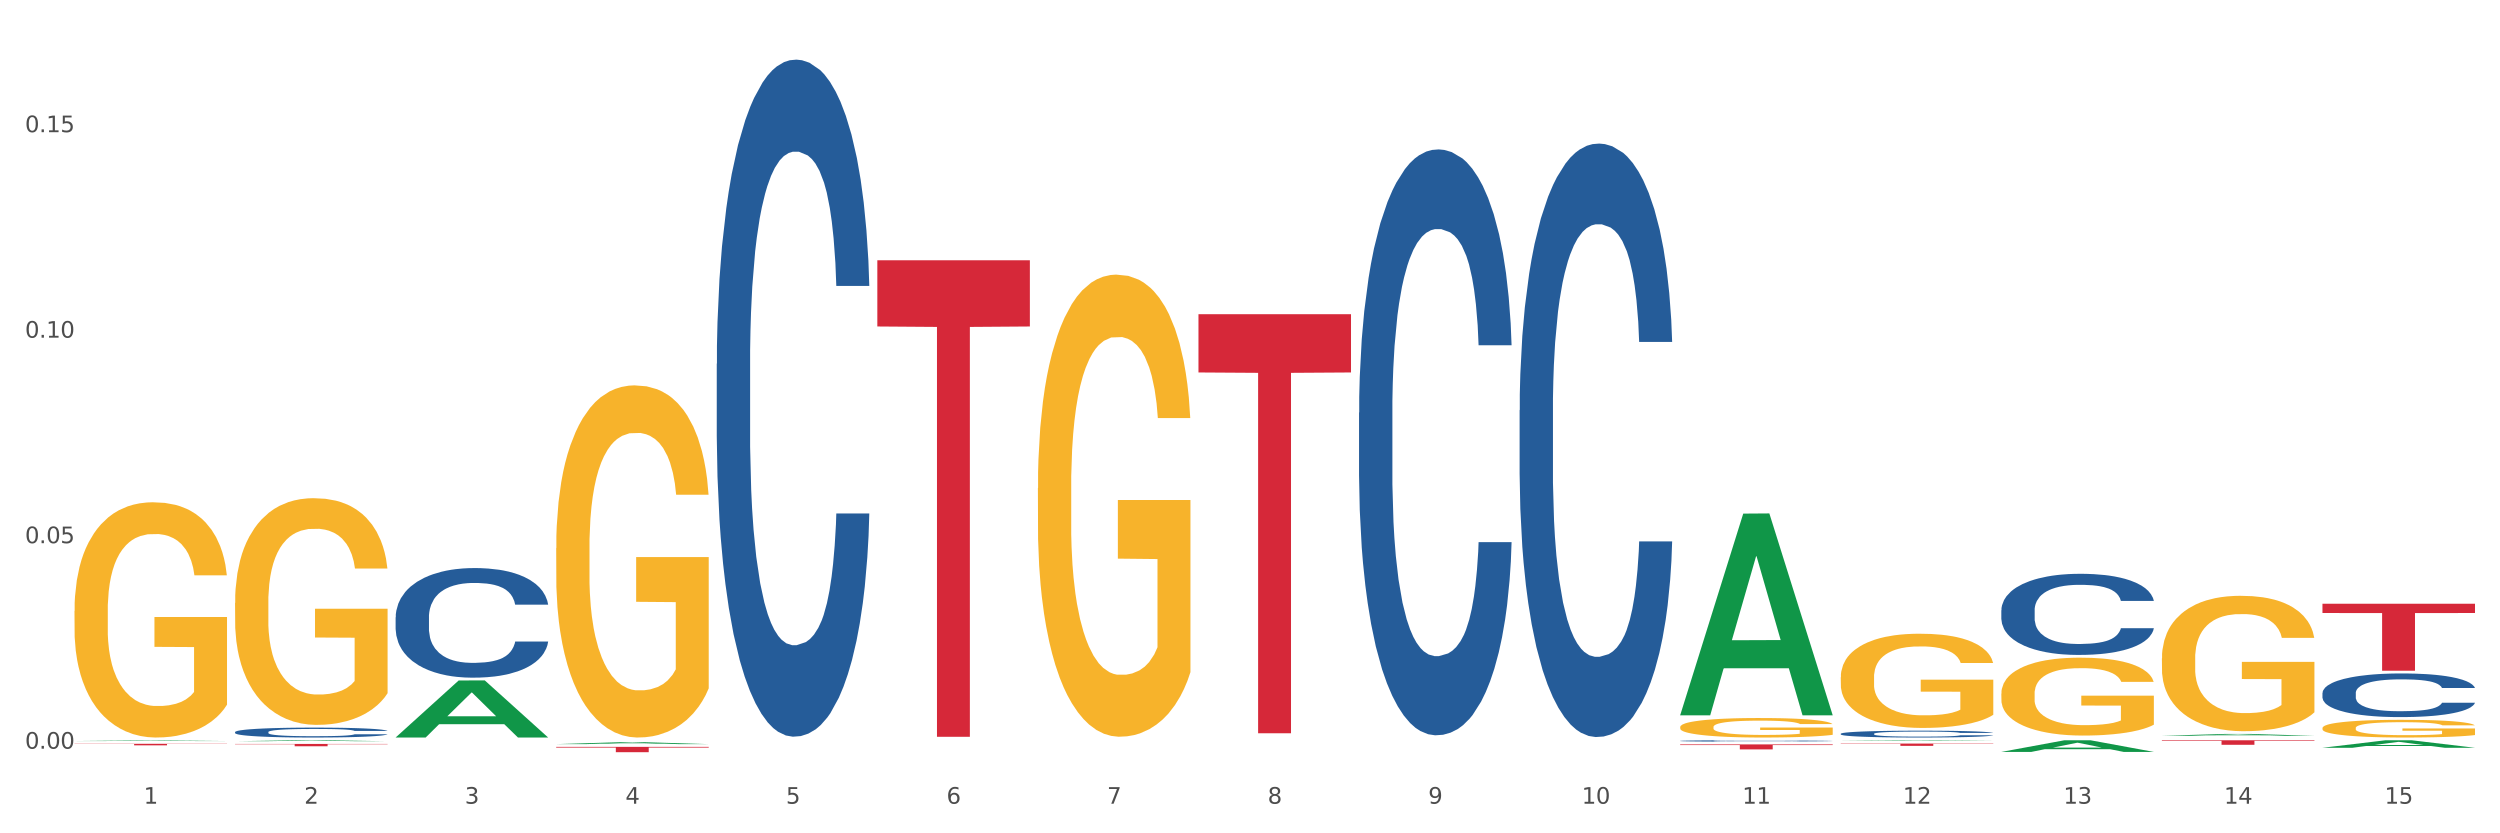 <?xml version="1.0" encoding="utf-8" standalone="no"?>
<!DOCTYPE svg PUBLIC "-//W3C//DTD SVG 1.1//EN"
  "http://www.w3.org/Graphics/SVG/1.1/DTD/svg11.dtd">
<svg xmlns:xlink="http://www.w3.org/1999/xlink" width="1080pt" height="360pt" viewBox="0 0 1080 360" xmlns="http://www.w3.org/2000/svg" version="1.1">
 <rect x="0" y="0" width="1080" height="360" fill="#333333" stroke="none"/>
 <defs>
  <style type="text/css">*{stroke-linejoin: round; stroke-linecap: butt}</style>
 </defs>
 <g id="figure_1">
  <g id="patch_1">
   <path d="M 0 360 
L 1080 360 
L 1080 0 
L 0 0 
z
" style="fill: #ffffff; stroke: #ffffff; stroke-linejoin: miter"/>
  </g>
  <g id="axes_1">
   <g id="matplotlib.axis_1">
    <g id="xtick_1">
     <g id="text_1">
      <!-- 1 -->
      <g style="fill: #4d4d4d" transform="translate(62.07 347.204) scale(0.096 -0.096)">
       <defs>
        <path id="DejaVuSans-31" d="M 794 531 
L 1825 531 
L 1825 4091 
L 703 3866 
L 703 4441 
L 1819 4666 
L 2450 4666 
L 2450 531 
L 3481 531 
L 3481 0 
L 794 0 
L 794 531 
z
" transform="scale(0.016)"/>
       </defs>
       <use xlink:href="#DejaVuSans-31"/>
      </g>
     </g>
    </g>
    <g id="xtick_2">
     <g id="text_2">
      <!-- 2 -->
      <g style="fill: #4d4d4d" transform="translate(131.436 347.204) scale(0.096 -0.096)">
       <defs>
        <path id="DejaVuSans-32" d="M 1228 531 
L 3431 531 
L 3431 0 
L 469 0 
L 469 531 
Q 828 903 1448 1529 
Q 2069 2156 2228 2338 
Q 2531 2678 2651 2914 
Q 2772 3150 2772 3378 
Q 2772 3750 2511 3984 
Q 2250 4219 1831 4219 
Q 1534 4219 1204 4116 
Q 875 4013 500 3803 
L 500 4441 
Q 881 4594 1212 4672 
Q 1544 4750 1819 4750 
Q 2544 4750 2975 4387 
Q 3406 4025 3406 3419 
Q 3406 3131 3298 2873 
Q 3191 2616 2906 2266 
Q 2828 2175 2409 1742 
Q 1991 1309 1228 531 
z
" transform="scale(0.016)"/>
       </defs>
       <use xlink:href="#DejaVuSans-32"/>
      </g>
     </g>
    </g>
    <g id="xtick_3">
     <g id="text_3">
      <!-- 3 -->
      <g style="fill: #4d4d4d" transform="translate(200.802 347.204) scale(0.096 -0.096)">
       <defs>
        <path id="DejaVuSans-33" d="M 2597 2516 
Q 3050 2419 3304 2112 
Q 3559 1806 3559 1356 
Q 3559 666 3084 287 
Q 2609 -91 1734 -91 
Q 1441 -91 1130 -33 
Q 819 25 488 141 
L 488 750 
Q 750 597 1062 519 
Q 1375 441 1716 441 
Q 2309 441 2620 675 
Q 2931 909 2931 1356 
Q 2931 1769 2642 2001 
Q 2353 2234 1838 2234 
L 1294 2234 
L 1294 2753 
L 1863 2753 
Q 2328 2753 2575 2939 
Q 2822 3125 2822 3475 
Q 2822 3834 2567 4026 
Q 2313 4219 1838 4219 
Q 1578 4219 1281 4162 
Q 984 4106 628 3988 
L 628 4550 
Q 988 4650 1302 4700 
Q 1616 4750 1894 4750 
Q 2613 4750 3031 4423 
Q 3450 4097 3450 3541 
Q 3450 3153 3228 2886 
Q 3006 2619 2597 2516 
z
" transform="scale(0.016)"/>
       </defs>
       <use xlink:href="#DejaVuSans-33"/>
      </g>
     </g>
    </g>
    <g id="xtick_4">
     <g id="text_4">
      <!-- 4 -->
      <g style="fill: #4d4d4d" transform="translate(270.169 347.204) scale(0.096 -0.096)">
       <defs>
        <path id="DejaVuSans-34" d="M 2419 4116 
L 825 1625 
L 2419 1625 
L 2419 4116 
z
M 2253 4666 
L 3047 4666 
L 3047 1625 
L 3713 1625 
L 3713 1100 
L 3047 1100 
L 3047 0 
L 2419 0 
L 2419 1100 
L 313 1100 
L 313 1709 
L 2253 4666 
z
" transform="scale(0.016)"/>
       </defs>
       <use xlink:href="#DejaVuSans-34"/>
      </g>
     </g>
    </g>
    <g id="xtick_5">
     <g id="text_5">
      <!-- 5 -->
      <g style="fill: #4d4d4d" transform="translate(339.535 347.204) scale(0.096 -0.096)">
       <defs>
        <path id="DejaVuSans-35" d="M 691 4666 
L 3169 4666 
L 3169 4134 
L 1269 4134 
L 1269 2991 
Q 1406 3038 1543 3061 
Q 1681 3084 1819 3084 
Q 2600 3084 3056 2656 
Q 3513 2228 3513 1497 
Q 3513 744 3044 326 
Q 2575 -91 1722 -91 
Q 1428 -91 1123 -41 
Q 819 9 494 109 
L 494 744 
Q 775 591 1075 516 
Q 1375 441 1709 441 
Q 2250 441 2565 725 
Q 2881 1009 2881 1497 
Q 2881 1984 2565 2268 
Q 2250 2553 1709 2553 
Q 1456 2553 1204 2497 
Q 953 2441 691 2322 
L 691 4666 
z
" transform="scale(0.016)"/>
       </defs>
       <use xlink:href="#DejaVuSans-35"/>
      </g>
     </g>
    </g>
    <g id="xtick_6">
     <g id="text_6">
      <!-- 6 -->
      <g style="fill: #4d4d4d" transform="translate(408.901 347.204) scale(0.096 -0.096)">
       <defs>
        <path id="DejaVuSans-36" d="M 2113 2584 
Q 1688 2584 1439 2293 
Q 1191 2003 1191 1497 
Q 1191 994 1439 701 
Q 1688 409 2113 409 
Q 2538 409 2786 701 
Q 3034 994 3034 1497 
Q 3034 2003 2786 2293 
Q 2538 2584 2113 2584 
z
M 3366 4563 
L 3366 3988 
Q 3128 4100 2886 4159 
Q 2644 4219 2406 4219 
Q 1781 4219 1451 3797 
Q 1122 3375 1075 2522 
Q 1259 2794 1537 2939 
Q 1816 3084 2150 3084 
Q 2853 3084 3261 2657 
Q 3669 2231 3669 1497 
Q 3669 778 3244 343 
Q 2819 -91 2113 -91 
Q 1303 -91 875 529 
Q 447 1150 447 2328 
Q 447 3434 972 4092 
Q 1497 4750 2381 4750 
Q 2619 4750 2861 4703 
Q 3103 4656 3366 4563 
z
" transform="scale(0.016)"/>
       </defs>
       <use xlink:href="#DejaVuSans-36"/>
      </g>
     </g>
    </g>
    <g id="xtick_7">
     <g id="text_7">
      <!-- 7 -->
      <g style="fill: #4d4d4d" transform="translate(478.267 347.204) scale(0.096 -0.096)">
       <defs>
        <path id="DejaVuSans-37" d="M 525 4666 
L 3525 4666 
L 3525 4397 
L 1831 0 
L 1172 0 
L 2766 4134 
L 525 4134 
L 525 4666 
z
" transform="scale(0.016)"/>
       </defs>
       <use xlink:href="#DejaVuSans-37"/>
      </g>
     </g>
    </g>
    <g id="xtick_8">
     <g id="text_8">
      <!-- 8 -->
      <g style="fill: #4d4d4d" transform="translate(547.634 347.204) scale(0.096 -0.096)">
       <defs>
        <path id="DejaVuSans-38" d="M 2034 2216 
Q 1584 2216 1326 1975 
Q 1069 1734 1069 1313 
Q 1069 891 1326 650 
Q 1584 409 2034 409 
Q 2484 409 2743 651 
Q 3003 894 3003 1313 
Q 3003 1734 2745 1975 
Q 2488 2216 2034 2216 
z
M 1403 2484 
Q 997 2584 770 2862 
Q 544 3141 544 3541 
Q 544 4100 942 4425 
Q 1341 4750 2034 4750 
Q 2731 4750 3128 4425 
Q 3525 4100 3525 3541 
Q 3525 3141 3298 2862 
Q 3072 2584 2669 2484 
Q 3125 2378 3379 2068 
Q 3634 1759 3634 1313 
Q 3634 634 3220 271 
Q 2806 -91 2034 -91 
Q 1263 -91 848 271 
Q 434 634 434 1313 
Q 434 1759 690 2068 
Q 947 2378 1403 2484 
z
M 1172 3481 
Q 1172 3119 1398 2916 
Q 1625 2713 2034 2713 
Q 2441 2713 2670 2916 
Q 2900 3119 2900 3481 
Q 2900 3844 2670 4047 
Q 2441 4250 2034 4250 
Q 1625 4250 1398 4047 
Q 1172 3844 1172 3481 
z
" transform="scale(0.016)"/>
       </defs>
       <use xlink:href="#DejaVuSans-38"/>
      </g>
     </g>
    </g>
    <g id="xtick_9">
     <g id="text_9">
      <!-- 9 -->
      <g style="fill: #4d4d4d" transform="translate(617 347.204) scale(0.096 -0.096)">
       <defs>
        <path id="DejaVuSans-39" d="M 703 97 
L 703 672 
Q 941 559 1184 500 
Q 1428 441 1663 441 
Q 2288 441 2617 861 
Q 2947 1281 2994 2138 
Q 2813 1869 2534 1725 
Q 2256 1581 1919 1581 
Q 1219 1581 811 2004 
Q 403 2428 403 3163 
Q 403 3881 828 4315 
Q 1253 4750 1959 4750 
Q 2769 4750 3195 4129 
Q 3622 3509 3622 2328 
Q 3622 1225 3098 567 
Q 2575 -91 1691 -91 
Q 1453 -91 1209 -44 
Q 966 3 703 97 
z
M 1959 2075 
Q 2384 2075 2632 2365 
Q 2881 2656 2881 3163 
Q 2881 3666 2632 3958 
Q 2384 4250 1959 4250 
Q 1534 4250 1286 3958 
Q 1038 3666 1038 3163 
Q 1038 2656 1286 2365 
Q 1534 2075 1959 2075 
z
" transform="scale(0.016)"/>
       </defs>
       <use xlink:href="#DejaVuSans-39"/>
      </g>
     </g>
    </g>
    <g id="xtick_10">
     <g id="text_10">
      <!-- 10 -->
      <g style="fill: #4d4d4d" transform="translate(683.312 347.204) scale(0.096 -0.096)">
       <defs>
        <path id="DejaVuSans-30" d="M 2034 4250 
Q 1547 4250 1301 3770 
Q 1056 3291 1056 2328 
Q 1056 1369 1301 889 
Q 1547 409 2034 409 
Q 2525 409 2770 889 
Q 3016 1369 3016 2328 
Q 3016 3291 2770 3770 
Q 2525 4250 2034 4250 
z
M 2034 4750 
Q 2819 4750 3233 4129 
Q 3647 3509 3647 2328 
Q 3647 1150 3233 529 
Q 2819 -91 2034 -91 
Q 1250 -91 836 529 
Q 422 1150 422 2328 
Q 422 3509 836 4129 
Q 1250 4750 2034 4750 
z
" transform="scale(0.016)"/>
       </defs>
       <use xlink:href="#DejaVuSans-31"/>
       <use xlink:href="#DejaVuSans-30" transform="translate(63.623 0)"/>
      </g>
     </g>
    </g>
    <g id="xtick_11">
     <g id="text_11">
      <!-- 11 -->
      <g style="fill: #4d4d4d" transform="translate(752.678 347.204) scale(0.096 -0.096)">
       <use xlink:href="#DejaVuSans-31"/>
       <use xlink:href="#DejaVuSans-31" transform="translate(63.623 0)"/>
      </g>
     </g>
    </g>
    <g id="xtick_12">
     <g id="text_12">
      <!-- 12 -->
      <g style="fill: #4d4d4d" transform="translate(822.044 347.204) scale(0.096 -0.096)">
       <use xlink:href="#DejaVuSans-31"/>
       <use xlink:href="#DejaVuSans-32" transform="translate(63.623 0)"/>
      </g>
     </g>
    </g>
    <g id="xtick_13">
     <g id="text_13">
      <!-- 13 -->
      <g style="fill: #4d4d4d" transform="translate(891.411 347.204) scale(0.096 -0.096)">
       <use xlink:href="#DejaVuSans-31"/>
       <use xlink:href="#DejaVuSans-33" transform="translate(63.623 0)"/>
      </g>
     </g>
    </g>
    <g id="xtick_14">
     <g id="text_14">
      <!-- 14 -->
      <g style="fill: #4d4d4d" transform="translate(960.777 347.204) scale(0.096 -0.096)">
       <use xlink:href="#DejaVuSans-31"/>
       <use xlink:href="#DejaVuSans-34" transform="translate(63.623 0)"/>
      </g>
     </g>
    </g>
    <g id="xtick_15">
     <g id="text_15">
      <!-- 15 -->
      <g style="fill: #4d4d4d" transform="translate(1030.143 347.204) scale(0.096 -0.096)">
       <use xlink:href="#DejaVuSans-31"/>
       <use xlink:href="#DejaVuSans-35" transform="translate(63.623 0)"/>
      </g>
     </g>
    </g>
    <g id="xtick_16"/>
    <g id="xtick_17"/>
    <g id="xtick_18"/>
    <g id="xtick_19"/>
    <g id="xtick_20"/>
    <g id="xtick_21"/>
    <g id="xtick_22"/>
    <g id="xtick_23"/>
    <g id="xtick_24"/>
    <g id="xtick_25"/>
    <g id="xtick_26"/>
    <g id="xtick_27"/>
    <g id="xtick_28"/>
    <g id="xtick_29"/>
   </g>
   <g id="matplotlib.axis_2">
    <g id="ytick_1">
     <g id="text_16">
      <!-- 0.00 -->
      <g style="fill: #4d4d4d" transform="translate(10.8 323.437) scale(0.096 -0.096)">
       <defs>
        <path id="DejaVuSans-2e" d="M 684 794 
L 1344 794 
L 1344 0 
L 684 0 
L 684 794 
z
" transform="scale(0.016)"/>
       </defs>
       <use xlink:href="#DejaVuSans-30"/>
       <use xlink:href="#DejaVuSans-2e" transform="translate(63.623 0)"/>
       <use xlink:href="#DejaVuSans-30" transform="translate(95.41 0)"/>
       <use xlink:href="#DejaVuSans-30" transform="translate(159.033 0)"/>
      </g>
     </g>
    </g>
    <g id="ytick_2">
     <g id="text_17">
      <!-- 0.05 -->
      <g style="fill: #4d4d4d" transform="translate(10.8 234.66) scale(0.096 -0.096)">
       <use xlink:href="#DejaVuSans-30"/>
       <use xlink:href="#DejaVuSans-2e" transform="translate(63.623 0)"/>
       <use xlink:href="#DejaVuSans-30" transform="translate(95.41 0)"/>
       <use xlink:href="#DejaVuSans-35" transform="translate(159.033 0)"/>
      </g>
     </g>
    </g>
    <g id="ytick_3">
     <g id="text_18">
      <!-- 0.10 -->
      <g style="fill: #4d4d4d" transform="translate(10.8 145.884) scale(0.096 -0.096)">
       <use xlink:href="#DejaVuSans-30"/>
       <use xlink:href="#DejaVuSans-2e" transform="translate(63.623 0)"/>
       <use xlink:href="#DejaVuSans-31" transform="translate(95.41 0)"/>
       <use xlink:href="#DejaVuSans-30" transform="translate(159.033 0)"/>
      </g>
     </g>
    </g>
    <g id="ytick_4">
     <g id="text_19">
      <!-- 0.15 -->
      <g style="fill: #4d4d4d" transform="translate(10.8 57.107) scale(0.096 -0.096)">
       <use xlink:href="#DejaVuSans-30"/>
       <use xlink:href="#DejaVuSans-2e" transform="translate(63.623 0)"/>
       <use xlink:href="#DejaVuSans-31" transform="translate(95.41 0)"/>
       <use xlink:href="#DejaVuSans-35" transform="translate(159.033 0)"/>
      </g>
     </g>
    </g>
    <g id="ytick_5"/>
    <g id="ytick_6"/>
    <g id="ytick_7"/>
   </g>
   <g id="PolyCollection_1">
    <path d="M 32.175 320.135 
L 32.243 320.135 
L 59.417 319.863 
L 70.695 319.862 
L 98.073 320.135 
L 85.029 320.135 
L 79.119 320.072 
L 51.061 320.072 
L 50.857 320.073 
L 45.151 320.135 
L 32.175 320.135 
L 32.175 320.135 
L 54.594 320.034 
L 75.586 320.034 
L 65.192 319.921 
L 65.056 319.92 
L 64.92 319.921 
L 54.526 320.034 
L 54.594 320.034 
L 32.175 320.135 
z
" clip-path="url(#p1ab75a8c21)" style="fill: #109648"/>
    <path d="M 448.372 210.883 
L 448.45 210.7 
L 448.45 204.137 
L 448.606 198.485 
L 449.384 184.81 
L 450.551 173.506 
L 451.407 167.489 
L 452.262 162.567 
L 453.274 157.644 
L 454.519 152.539 
L 456.775 145.064 
L 458.175 141.235 
L 459.887 137.224 
L 462.999 131.389 
L 465.255 128.107 
L 467.589 125.373 
L 471.402 122.091 
L 473.891 120.632 
L 476.536 119.538 
L 479.726 118.809 
L 482.138 118.627 
L 487.429 119.173 
L 491.941 120.814 
L 494.12 122.091 
L 496.92 124.279 
L 498.399 125.737 
L 500.811 128.654 
L 503.3 132.483 
L 505.012 135.765 
L 507.579 141.964 
L 509.524 148.163 
L 511.314 155.821 
L 512.247 161.108 
L 512.948 166.031 
L 513.57 171.683 
L 514.192 180.617 
L 500.188 180.617 
L 499.644 174.235 
L 498.788 168.219 
L 497.543 162.384 
L 496.454 158.738 
L 494.586 154.18 
L 492.875 151.263 
L 491.085 149.075 
L 488.907 147.251 
L 487.195 146.34 
L 484.783 145.611 
L 480.038 145.793 
L 476.848 147.251 
L 474.669 149.075 
L 473.269 150.716 
L 472.024 152.539 
L 470.624 155.091 
L 468.99 158.92 
L 467.823 162.384 
L 466.656 166.76 
L 465.722 171.136 
L 464.866 176.241 
L 464.166 181.711 
L 463.621 187.363 
L 463.155 194.291 
L 462.766 205.778 
L 462.766 230.756 
L 462.921 236.408 
L 463.31 243.883 
L 463.777 249.535 
L 464.555 256.281 
L 465.255 260.84 
L 466.578 267.403 
L 468.056 272.873 
L 469.223 276.337 
L 470.39 279.254 
L 472.413 283.266 
L 474.669 286.547 
L 476.614 288.553 
L 479.26 290.376 
L 481.049 291.105 
L 482.605 291.47 
L 486.417 291.47 
L 489.14 290.923 
L 492.175 289.647 
L 494.509 288.006 
L 496.454 286 
L 498.632 282.719 
L 500.033 279.619 
L 500.033 241.513 
L 482.916 241.331 
L 482.916 215.988 
L 514.27 215.988 
L 514.27 290.376 
L 512.948 294.205 
L 511.469 297.669 
L 509.913 300.769 
L 507.579 304.597 
L 504.778 308.244 
L 502.289 310.797 
L 499.644 312.984 
L 496.531 314.99 
L 492.486 316.813 
L 489.996 317.543 
L 486.884 318.089 
L 483.227 318.272 
L 480.038 317.907 
L 476.925 316.996 
L 473.658 315.355 
L 470.468 312.984 
L 468.056 310.614 
L 465.644 307.697 
L 463.077 303.868 
L 461.054 300.222 
L 459.498 296.94 
L 457.786 292.746 
L 455.919 287.277 
L 454.519 282.354 
L 453.274 277.249 
L 451.951 270.685 
L 451.018 265.033 
L 450.084 257.922 
L 449.539 252.635 
L 448.917 244.43 
L 448.45 232.944 
L 448.372 210.883 
z
" clip-path="url(#p1ab75a8c21)" style="fill: #f7b32b"/>
    <path d="M 725.837 314.08 
L 725.915 314.073 
L 725.915 313.796 
L 726.071 313.557 
L 726.849 312.98 
L 728.016 312.503 
L 728.871 312.249 
L 729.727 312.041 
L 730.739 311.833 
L 731.984 311.617 
L 734.24 311.302 
L 735.64 311.14 
L 737.352 310.971 
L 740.464 310.725 
L 742.72 310.586 
L 745.054 310.471 
L 748.866 310.332 
L 751.356 310.271 
L 754.001 310.224 
L 757.191 310.194 
L 759.603 310.186 
L 764.894 310.209 
L 769.406 310.278 
L 771.585 310.332 
L 774.385 310.425 
L 775.864 310.486 
L 778.275 310.609 
L 780.765 310.771 
L 782.477 310.909 
L 785.044 311.171 
L 786.989 311.433 
L 788.779 311.756 
L 789.712 311.979 
L 790.412 312.187 
L 791.035 312.426 
L 791.657 312.803 
L 777.653 312.803 
L 777.108 312.533 
L 776.253 312.279 
L 775.008 312.033 
L 773.919 311.879 
L 772.051 311.687 
L 770.34 311.564 
L 768.55 311.471 
L 766.372 311.394 
L 764.66 311.356 
L 762.248 311.325 
L 757.502 311.333 
L 754.313 311.394 
L 752.134 311.471 
L 750.734 311.54 
L 749.489 311.617 
L 748.088 311.725 
L 746.455 311.887 
L 745.288 312.033 
L 744.121 312.218 
L 743.187 312.402 
L 742.331 312.618 
L 741.631 312.849 
L 741.086 313.087 
L 740.62 313.38 
L 740.23 313.865 
L 740.23 314.919 
L 740.386 315.158 
L 740.775 315.473 
L 741.242 315.712 
L 742.02 315.997 
L 742.72 316.189 
L 744.043 316.466 
L 745.521 316.697 
L 746.688 316.843 
L 747.855 316.967 
L 749.878 317.136 
L 752.134 317.274 
L 754.079 317.359 
L 756.724 317.436 
L 758.514 317.467 
L 760.07 317.482 
L 763.882 317.482 
L 766.605 317.459 
L 769.639 317.405 
L 771.974 317.336 
L 773.919 317.251 
L 776.097 317.113 
L 777.497 316.982 
L 777.497 315.373 
L 760.381 315.366 
L 760.381 314.296 
L 791.735 314.296 
L 791.735 317.436 
L 790.412 317.598 
L 788.934 317.744 
L 787.378 317.875 
L 785.044 318.036 
L 782.243 318.19 
L 779.754 318.298 
L 777.108 318.39 
L 773.996 318.475 
L 769.951 318.552 
L 767.461 318.583 
L 764.349 318.606 
L 760.692 318.614 
L 757.502 318.598 
L 754.39 318.56 
L 751.123 318.49 
L 747.933 318.39 
L 745.521 318.29 
L 743.109 318.167 
L 740.542 318.006 
L 738.519 317.852 
L 736.963 317.713 
L 735.251 317.536 
L 733.384 317.305 
L 731.984 317.097 
L 730.739 316.882 
L 729.416 316.605 
L 728.482 316.366 
L 727.549 316.066 
L 727.004 315.843 
L 726.382 315.496 
L 725.915 315.012 
L 725.837 314.08 
z
" clip-path="url(#p1ab75a8c21)" style="fill: #f7b32b"/>
    <path d="M 795.203 292.577 
L 795.281 292.539 
L 795.281 291.201 
L 795.437 290.049 
L 796.215 287.26 
L 797.382 284.955 
L 798.238 283.728 
L 799.094 282.724 
L 800.105 281.721 
L 801.35 280.68 
L 803.606 279.155 
L 805.006 278.375 
L 806.718 277.557 
L 809.83 276.367 
L 812.086 275.698 
L 814.42 275.14 
L 818.233 274.471 
L 820.722 274.173 
L 823.368 273.95 
L 826.557 273.802 
L 828.969 273.764 
L 834.26 273.876 
L 838.772 274.211 
L 840.951 274.471 
L 843.752 274.917 
L 845.23 275.214 
L 847.642 275.809 
L 850.131 276.59 
L 851.843 277.259 
L 854.41 278.523 
L 856.355 279.787 
L 858.145 281.349 
L 859.078 282.427 
L 859.779 283.431 
L 860.401 284.583 
L 861.024 286.405 
L 847.019 286.405 
L 846.475 285.104 
L 845.619 283.877 
L 844.374 282.687 
L 843.285 281.944 
L 841.418 281.014 
L 839.706 280.419 
L 837.916 279.973 
L 835.738 279.601 
L 834.026 279.416 
L 831.615 279.267 
L 826.869 279.304 
L 823.679 279.601 
L 821.5 279.973 
L 820.1 280.308 
L 818.855 280.68 
L 817.455 281.2 
L 815.821 281.981 
L 814.654 282.687 
L 813.487 283.58 
L 812.553 284.472 
L 811.697 285.513 
L 810.997 286.628 
L 810.453 287.781 
L 809.986 289.193 
L 809.597 291.536 
L 809.597 296.629 
L 809.752 297.782 
L 810.141 299.306 
L 810.608 300.458 
L 811.386 301.834 
L 812.086 302.763 
L 813.409 304.102 
L 814.887 305.217 
L 816.054 305.924 
L 817.221 306.518 
L 819.244 307.336 
L 821.5 308.006 
L 823.445 308.415 
L 826.091 308.786 
L 827.88 308.935 
L 829.436 309.009 
L 833.248 309.009 
L 835.971 308.898 
L 839.006 308.638 
L 841.34 308.303 
L 843.285 307.894 
L 845.463 307.225 
L 846.864 306.593 
L 846.864 298.823 
L 829.747 298.785 
L 829.747 293.618 
L 861.101 293.618 
L 861.101 308.786 
L 859.779 309.567 
L 858.3 310.273 
L 856.744 310.905 
L 854.41 311.686 
L 851.61 312.43 
L 849.12 312.95 
L 846.475 313.396 
L 843.363 313.805 
L 839.317 314.177 
L 836.827 314.326 
L 833.715 314.437 
L 830.059 314.475 
L 826.869 314.4 
L 823.757 314.214 
L 820.489 313.88 
L 817.299 313.396 
L 814.887 312.913 
L 812.475 312.318 
L 809.908 311.538 
L 807.885 310.794 
L 806.329 310.125 
L 804.617 309.27 
L 802.75 308.154 
L 801.35 307.15 
L 800.105 306.109 
L 798.782 304.771 
L 797.849 303.619 
L 796.915 302.169 
L 796.37 301.09 
L 795.748 299.417 
L 795.281 297.075 
L 795.203 292.577 
z
" clip-path="url(#p1ab75a8c21)" style="fill: #f7b32b"/>
    <path d="M 864.57 299.662 
L 864.647 299.631 
L 864.647 298.524 
L 864.803 297.571 
L 865.581 295.266 
L 866.748 293.361 
L 867.604 292.346 
L 868.46 291.516 
L 869.471 290.686 
L 870.716 289.826 
L 872.972 288.566 
L 874.373 287.92 
L 876.084 287.244 
L 879.196 286.26 
L 881.453 285.707 
L 883.787 285.246 
L 887.599 284.693 
L 890.089 284.447 
L 892.734 284.262 
L 895.924 284.139 
L 898.336 284.109 
L 903.626 284.201 
L 908.139 284.478 
L 910.317 284.693 
L 913.118 285.062 
L 914.596 285.307 
L 917.008 285.799 
L 919.498 286.445 
L 921.209 286.998 
L 923.777 288.043 
L 925.722 289.088 
L 927.511 290.379 
L 928.445 291.27 
L 929.145 292.1 
L 929.767 293.053 
L 930.39 294.559 
L 916.385 294.559 
L 915.841 293.483 
L 914.985 292.469 
L 913.74 291.486 
L 912.651 290.871 
L 910.784 290.102 
L 909.072 289.611 
L 907.283 289.242 
L 905.104 288.934 
L 903.393 288.781 
L 900.981 288.658 
L 896.235 288.688 
L 893.045 288.934 
L 890.867 289.242 
L 889.466 289.518 
L 888.221 289.826 
L 886.821 290.256 
L 885.187 290.902 
L 884.02 291.486 
L 882.853 292.223 
L 881.919 292.961 
L 881.064 293.822 
L 880.363 294.744 
L 879.819 295.697 
L 879.352 296.865 
L 878.963 298.801 
L 878.963 303.012 
L 879.119 303.965 
L 879.508 305.225 
L 879.974 306.178 
L 880.752 307.315 
L 881.453 308.084 
L 882.775 309.19 
L 884.253 310.112 
L 885.42 310.696 
L 886.587 311.188 
L 888.61 311.864 
L 890.867 312.417 
L 892.812 312.756 
L 895.457 313.063 
L 897.246 313.186 
L 898.802 313.247 
L 902.615 313.247 
L 905.338 313.155 
L 908.372 312.94 
L 910.706 312.663 
L 912.651 312.325 
L 914.829 311.772 
L 916.23 311.249 
L 916.23 304.825 
L 899.114 304.795 
L 899.114 300.522 
L 930.468 300.522 
L 930.468 313.063 
L 929.145 313.708 
L 927.667 314.292 
L 926.111 314.815 
L 923.777 315.46 
L 920.976 316.075 
L 918.486 316.505 
L 915.841 316.874 
L 912.729 317.212 
L 908.683 317.52 
L 906.193 317.643 
L 903.081 317.735 
L 899.425 317.766 
L 896.235 317.704 
L 893.123 317.551 
L 889.855 317.274 
L 886.665 316.874 
L 884.253 316.475 
L 881.842 315.983 
L 879.274 315.337 
L 877.251 314.723 
L 875.695 314.169 
L 873.984 313.463 
L 872.116 312.54 
L 870.716 311.711 
L 869.471 310.85 
L 868.149 309.743 
L 867.215 308.79 
L 866.281 307.592 
L 865.737 306.7 
L 865.114 305.317 
L 864.647 303.381 
L 864.57 299.662 
z
" clip-path="url(#p1ab75a8c21)" style="fill: #f7b32b"/>
    <path d="M 933.936 284.418 
L 934.014 284.365 
L 934.014 282.441 
L 934.169 280.785 
L 934.947 276.778 
L 936.114 273.466 
L 936.97 271.703 
L 937.826 270.261 
L 938.837 268.818 
L 940.082 267.322 
L 942.338 265.132 
L 943.739 264.01 
L 945.45 262.835 
L 948.563 261.125 
L 950.819 260.164 
L 953.153 259.362 
L 956.965 258.401 
L 959.455 257.973 
L 962.1 257.653 
L 965.29 257.439 
L 967.702 257.386 
L 972.992 257.546 
L 977.505 258.027 
L 979.683 258.401 
L 982.484 259.042 
L 983.962 259.469 
L 986.374 260.324 
L 988.864 261.446 
L 990.575 262.407 
L 993.143 264.224 
L 995.088 266.04 
L 996.877 268.284 
L 997.811 269.833 
L 998.511 271.276 
L 999.134 272.932 
L 999.756 275.55 
L 985.752 275.55 
L 985.207 273.68 
L 984.351 271.917 
L 983.106 270.207 
L 982.017 269.139 
L 980.15 267.803 
L 978.438 266.948 
L 976.649 266.307 
L 974.47 265.773 
L 972.759 265.506 
L 970.347 265.292 
L 965.601 265.346 
L 962.411 265.773 
L 960.233 266.307 
L 958.832 266.788 
L 957.588 267.322 
L 956.187 268.07 
L 954.553 269.192 
L 953.386 270.207 
L 952.219 271.489 
L 951.286 272.772 
L 950.43 274.267 
L 949.73 275.87 
L 949.185 277.526 
L 948.718 279.556 
L 948.329 282.922 
L 948.329 290.241 
L 948.485 291.897 
L 948.874 294.088 
L 949.341 295.744 
L 950.119 297.72 
L 950.819 299.056 
L 952.141 300.979 
L 953.62 302.582 
L 954.787 303.597 
L 955.954 304.452 
L 957.977 305.627 
L 960.233 306.589 
L 962.178 307.176 
L 964.823 307.711 
L 966.613 307.924 
L 968.169 308.031 
L 971.981 308.031 
L 974.704 307.871 
L 977.738 307.497 
L 980.072 307.016 
L 982.017 306.429 
L 984.196 305.467 
L 985.596 304.559 
L 985.596 293.393 
L 968.48 293.34 
L 968.48 285.914 
L 999.834 285.914 
L 999.834 307.711 
L 998.511 308.833 
L 997.033 309.848 
L 995.477 310.756 
L 993.143 311.878 
L 990.342 312.946 
L 987.852 313.694 
L 985.207 314.335 
L 982.095 314.923 
L 978.049 315.457 
L 975.56 315.671 
L 972.448 315.831 
L 968.791 315.885 
L 965.601 315.778 
L 962.489 315.511 
L 959.221 315.03 
L 956.032 314.335 
L 953.62 313.641 
L 951.208 312.786 
L 948.64 311.664 
L 946.618 310.596 
L 945.061 309.634 
L 943.35 308.405 
L 941.483 306.803 
L 940.082 305.36 
L 938.837 303.864 
L 937.515 301.941 
L 936.581 300.285 
L 935.648 298.201 
L 935.103 296.652 
L 934.48 294.248 
L 934.014 290.882 
L 933.936 284.418 
z
" clip-path="url(#p1ab75a8c21)" style="fill: #f7b32b"/>
    <path d="M 1003.302 260.799 
L 1069.2 260.799 
L 1069.2 264.822 
L 1043.278 264.849 
L 1043.278 289.749 
L 1029.068 289.749 
L 1029.068 264.849 
L 1003.302 264.822 
L 1003.302 260.826 
L 1003.302 260.799 
z
" clip-path="url(#p1ab75a8c21)" style="fill: #d62839"/>
    <path d="M 795.203 321.224 
L 861.101 321.224 
L 861.101 321.362 
L 835.179 321.363 
L 835.179 322.215 
L 820.969 322.215 
L 820.969 321.363 
L 795.203 321.362 
L 795.203 321.225 
L 795.203 321.224 
z
" clip-path="url(#p1ab75a8c21)" style="fill: #d62839"/>
    <path d="M 725.837 321.58 
L 791.735 321.58 
L 791.735 321.879 
L 765.813 321.881 
L 765.813 323.732 
L 751.603 323.732 
L 751.603 321.881 
L 725.837 321.879 
L 725.837 321.582 
L 725.837 321.58 
z
" clip-path="url(#p1ab75a8c21)" style="fill: #d62839"/>
    <path d="M 517.739 135.745 
L 583.636 135.745 
L 583.636 160.902 
L 557.715 161.072 
L 557.715 316.772 
L 543.504 316.772 
L 543.504 161.072 
L 517.739 160.902 
L 517.739 135.915 
L 517.739 135.745 
z
" clip-path="url(#p1ab75a8c21)" style="fill: #d62839"/>
    <path d="M 379.006 112.432 
L 444.904 112.432 
L 444.904 141.039 
L 418.982 141.233 
L 418.982 318.287 
L 404.772 318.287 
L 404.772 141.233 
L 379.006 141.039 
L 379.006 112.626 
L 379.006 112.432 
z
" clip-path="url(#p1ab75a8c21)" style="fill: #d62839"/>
    <path d="M 240.274 322.638 
L 306.172 322.638 
L 306.172 322.96 
L 280.25 322.962 
L 280.25 324.95 
L 266.039 324.95 
L 266.039 322.962 
L 240.274 322.96 
L 240.274 322.641 
L 240.274 322.638 
z
" clip-path="url(#p1ab75a8c21)" style="fill: #d62839"/>
    <path d="M 240.274 236.777 
L 240.351 236.638 
L 240.351 231.636 
L 240.507 227.329 
L 241.285 216.908 
L 242.452 208.294 
L 243.308 203.708 
L 244.164 199.957 
L 245.175 196.206 
L 246.42 192.315 
L 248.676 186.619 
L 250.077 183.701 
L 251.788 180.644 
L 254.9 176.198 
L 257.157 173.697 
L 259.491 171.613 
L 263.303 169.112 
L 265.793 168 
L 268.438 167.167 
L 271.628 166.611 
L 274.04 166.472 
L 279.33 166.889 
L 283.843 168.139 
L 286.021 169.112 
L 288.822 170.779 
L 290.3 171.891 
L 292.712 174.114 
L 295.202 177.032 
L 296.913 179.533 
L 299.481 184.257 
L 301.426 188.981 
L 303.215 194.816 
L 304.149 198.846 
L 304.849 202.597 
L 305.471 206.904 
L 306.094 213.712 
L 292.089 213.712 
L 291.545 208.849 
L 290.689 204.264 
L 289.444 199.818 
L 288.355 197.039 
L 286.488 193.566 
L 284.776 191.343 
L 282.987 189.675 
L 280.808 188.286 
L 279.097 187.591 
L 276.685 187.035 
L 271.939 187.174 
L 268.749 188.286 
L 266.571 189.675 
L 265.17 190.926 
L 263.925 192.315 
L 262.525 194.26 
L 260.891 197.178 
L 259.724 199.818 
L 258.557 203.153 
L 257.623 206.487 
L 256.768 210.378 
L 256.067 214.546 
L 255.523 218.853 
L 255.056 224.133 
L 254.667 232.886 
L 254.667 251.921 
L 254.823 256.229 
L 255.212 261.925 
L 255.678 266.232 
L 256.456 271.373 
L 257.157 274.847 
L 258.479 279.849 
L 259.957 284.017 
L 261.124 286.657 
L 262.291 288.88 
L 264.314 291.937 
L 266.571 294.438 
L 268.516 295.966 
L 271.161 297.355 
L 272.95 297.911 
L 274.506 298.189 
L 278.319 298.189 
L 281.042 297.772 
L 284.076 296.8 
L 286.41 295.549 
L 288.355 294.021 
L 290.533 291.52 
L 291.934 289.158 
L 291.934 260.119 
L 274.818 259.98 
L 274.818 240.667 
L 306.172 240.667 
L 306.172 297.355 
L 304.849 300.273 
L 303.371 302.913 
L 301.815 305.275 
L 299.481 308.193 
L 296.68 310.972 
L 294.19 312.917 
L 291.545 314.584 
L 288.433 316.113 
L 284.387 317.502 
L 281.897 318.058 
L 278.785 318.475 
L 275.129 318.614 
L 271.939 318.336 
L 268.827 317.641 
L 265.559 316.39 
L 262.369 314.584 
L 259.957 312.778 
L 257.546 310.555 
L 254.978 307.637 
L 252.955 304.858 
L 251.399 302.357 
L 249.688 299.162 
L 247.82 294.993 
L 246.42 291.242 
L 245.175 287.352 
L 243.853 282.35 
L 242.919 278.042 
L 241.985 272.624 
L 241.441 268.594 
L 240.818 262.342 
L 240.351 253.589 
L 240.274 236.777 
z
" clip-path="url(#p1ab75a8c21)" style="fill: #f7b32b"/>
    <path d="M 101.541 321.388 
L 167.439 321.388 
L 167.439 321.525 
L 141.517 321.526 
L 141.517 322.374 
L 127.307 322.374 
L 127.307 321.526 
L 101.541 321.525 
L 101.541 321.389 
L 101.541 321.388 
z
" clip-path="url(#p1ab75a8c21)" style="fill: #d62839"/>
    <path d="M 1003.302 314.498 
L 1003.38 314.491 
L 1003.38 314.24 
L 1003.535 314.023 
L 1004.314 313.499 
L 1005.481 313.066 
L 1006.336 312.835 
L 1007.192 312.647 
L 1008.204 312.458 
L 1009.448 312.262 
L 1011.705 311.976 
L 1013.105 311.829 
L 1014.817 311.675 
L 1017.929 311.452 
L 1020.185 311.326 
L 1022.519 311.221 
L 1026.331 311.096 
L 1028.821 311.04 
L 1031.466 310.998 
L 1034.656 310.97 
L 1037.068 310.963 
L 1042.358 310.984 
L 1046.871 311.047 
L 1049.049 311.096 
L 1051.85 311.179 
L 1053.328 311.235 
L 1055.74 311.347 
L 1058.23 311.494 
L 1059.942 311.62 
L 1062.509 311.857 
L 1064.454 312.095 
L 1066.244 312.388 
L 1067.177 312.591 
L 1067.877 312.779 
L 1068.5 312.996 
L 1069.122 313.338 
L 1055.118 313.338 
L 1054.573 313.094 
L 1053.717 312.863 
L 1052.473 312.64 
L 1051.383 312.5 
L 1049.516 312.325 
L 1047.805 312.213 
L 1046.015 312.13 
L 1043.837 312.06 
L 1042.125 312.025 
L 1039.713 311.997 
L 1034.967 312.004 
L 1031.777 312.06 
L 1029.599 312.13 
L 1028.199 312.192 
L 1026.954 312.262 
L 1025.553 312.36 
L 1023.919 312.507 
L 1022.752 312.64 
L 1021.585 312.807 
L 1020.652 312.975 
L 1019.796 313.171 
L 1019.096 313.38 
L 1018.551 313.597 
L 1018.084 313.862 
L 1017.695 314.303 
L 1017.695 315.26 
L 1017.851 315.476 
L 1018.24 315.763 
L 1018.707 315.979 
L 1019.485 316.238 
L 1020.185 316.413 
L 1021.508 316.664 
L 1022.986 316.874 
L 1024.153 317.007 
L 1025.32 317.118 
L 1027.343 317.272 
L 1029.599 317.398 
L 1031.544 317.475 
L 1034.189 317.545 
L 1035.979 317.572 
L 1037.535 317.586 
L 1041.347 317.586 
L 1044.07 317.566 
L 1047.104 317.517 
L 1049.438 317.454 
L 1051.383 317.377 
L 1053.562 317.251 
L 1054.962 317.132 
L 1054.962 315.672 
L 1037.846 315.665 
L 1037.846 314.694 
L 1069.2 314.694 
L 1069.2 317.545 
L 1067.877 317.691 
L 1066.399 317.824 
L 1064.843 317.943 
L 1062.509 318.09 
L 1059.708 318.229 
L 1057.219 318.327 
L 1054.573 318.411 
L 1051.461 318.488 
L 1047.416 318.558 
L 1044.926 318.586 
L 1041.814 318.607 
L 1038.157 318.614 
L 1034.967 318.6 
L 1031.855 318.565 
L 1028.588 318.502 
L 1025.398 318.411 
L 1022.986 318.32 
L 1020.574 318.208 
L 1018.007 318.062 
L 1015.984 317.922 
L 1014.428 317.796 
L 1012.716 317.635 
L 1010.849 317.426 
L 1009.448 317.237 
L 1008.204 317.041 
L 1006.881 316.79 
L 1005.947 316.573 
L 1005.014 316.301 
L 1004.469 316.098 
L 1003.847 315.784 
L 1003.38 315.344 
L 1003.302 314.498 
z
" clip-path="url(#p1ab75a8c21)" style="fill: #f7b32b"/>
    <path d="M 32.175 263.941 
L 32.253 263.849 
L 32.253 260.507 
L 32.408 257.629 
L 33.186 250.668 
L 34.353 244.913 
L 35.209 241.85 
L 36.065 239.344 
L 37.076 236.837 
L 38.321 234.238 
L 40.578 230.433 
L 41.978 228.483 
L 43.69 226.441 
L 46.802 223.471 
L 49.058 221.8 
L 51.392 220.408 
L 55.204 218.737 
L 57.694 217.994 
L 60.339 217.437 
L 63.529 217.066 
L 65.941 216.973 
L 71.231 217.252 
L 75.744 218.087 
L 77.922 218.737 
L 80.723 219.851 
L 82.201 220.593 
L 84.613 222.079 
L 87.103 224.028 
L 88.815 225.699 
L 91.382 228.855 
L 93.327 232.011 
L 95.116 235.909 
L 96.05 238.601 
L 96.75 241.107 
L 97.373 243.985 
L 97.995 248.533 
L 83.991 248.533 
L 83.446 245.284 
L 82.59 242.221 
L 81.346 239.251 
L 80.256 237.394 
L 78.389 235.074 
L 76.677 233.589 
L 74.888 232.475 
L 72.71 231.546 
L 70.998 231.082 
L 68.586 230.711 
L 63.84 230.804 
L 60.65 231.546 
L 58.472 232.475 
L 57.071 233.31 
L 55.827 234.238 
L 54.426 235.538 
L 52.792 237.487 
L 51.625 239.251 
L 50.458 241.478 
L 49.525 243.706 
L 48.669 246.305 
L 47.969 249.09 
L 47.424 251.967 
L 46.957 255.495 
L 46.568 261.342 
L 46.568 274.059 
L 46.724 276.936 
L 47.113 280.742 
L 47.58 283.62 
L 48.358 287.054 
L 49.058 289.375 
L 50.381 292.716 
L 51.859 295.501 
L 53.026 297.264 
L 54.193 298.75 
L 56.216 300.792 
L 58.472 302.463 
L 60.417 303.484 
L 63.062 304.412 
L 64.852 304.783 
L 66.408 304.969 
L 70.22 304.969 
L 72.943 304.69 
L 75.977 304.04 
L 78.311 303.205 
L 80.256 302.184 
L 82.435 300.513 
L 83.835 298.935 
L 83.835 279.535 
L 66.719 279.443 
L 66.719 266.54 
L 98.073 266.54 
L 98.073 304.412 
L 96.75 306.361 
L 95.272 308.125 
L 93.716 309.703 
L 91.382 311.652 
L 88.581 313.508 
L 86.091 314.808 
L 83.446 315.922 
L 80.334 316.943 
L 76.288 317.871 
L 73.799 318.242 
L 70.687 318.521 
L 67.03 318.614 
L 63.84 318.428 
L 60.728 317.964 
L 57.461 317.128 
L 54.271 315.922 
L 51.859 314.715 
L 49.447 313.23 
L 46.879 311.281 
L 44.857 309.424 
L 43.301 307.753 
L 41.589 305.618 
L 39.722 302.834 
L 38.321 300.328 
L 37.076 297.729 
L 35.754 294.387 
L 34.82 291.51 
L 33.887 287.889 
L 33.342 285.198 
L 32.72 281.021 
L 32.253 275.173 
L 32.175 263.941 
z
" clip-path="url(#p1ab75a8c21)" style="fill: #f7b32b"/>
    <path d="M 101.541 316.253 
L 101.619 316.249 
L 101.619 316.139 
L 101.853 315.991 
L 102.71 315.717 
L 103.8 315.509 
L 105.67 315.266 
L 106.682 315.165 
L 108.006 315.051 
L 110.733 314.867 
L 113.848 314.71 
L 116.029 314.624 
L 117.665 314.569 
L 121.326 314.472 
L 123.429 314.429 
L 125.61 314.393 
L 127.48 314.37 
L 130.595 314.342 
L 133.088 314.331 
L 135.97 314.327 
L 138.385 314.331 
L 141.578 314.346 
L 146.252 314.393 
L 148.044 314.421 
L 150.458 314.468 
L 152.951 314.53 
L 154.976 314.593 
L 157.313 314.683 
L 159.728 314.8 
L 162.064 314.949 
L 163.7 315.086 
L 165.024 315.231 
L 166.193 315.407 
L 167.05 315.599 
L 167.439 315.76 
L 153.185 315.76 
L 152.795 315.615 
L 152.016 315.458 
L 151.237 315.352 
L 150.38 315.266 
L 149.056 315.168 
L 147.888 315.106 
L 145.941 315.031 
L 144.149 314.984 
L 142.669 314.957 
L 140.877 314.934 
L 137.061 314.91 
L 134.334 314.91 
L 132.621 314.918 
L 130.518 314.937 
L 128.726 314.965 
L 126.623 315.012 
L 124.987 315.063 
L 123.351 315.129 
L 122.417 315.176 
L 121.015 315.262 
L 120.08 315.333 
L 118.834 315.454 
L 118.133 315.54 
L 116.886 315.764 
L 116.341 315.928 
L 116.107 316.041 
L 115.952 316.167 
L 115.952 316.777 
L 116.419 317.052 
L 116.808 317.169 
L 117.431 317.302 
L 118.6 317.474 
L 120.314 317.643 
L 122.105 317.764 
L 123.585 317.838 
L 124.987 317.893 
L 126.389 317.936 
L 128.103 317.975 
L 129.505 317.999 
L 131.608 318.022 
L 134.101 318.034 
L 136.048 318.034 
L 140.021 318.015 
L 141.812 317.995 
L 143.526 317.968 
L 145.395 317.925 
L 146.875 317.878 
L 147.732 317.842 
L 149.134 317.768 
L 150.225 317.69 
L 151.159 317.6 
L 151.783 317.521 
L 152.484 317.404 
L 153.029 317.271 
L 153.185 317.2 
L 167.439 317.2 
L 167.128 317.341 
L 166.582 317.478 
L 165.492 317.662 
L 164.635 317.768 
L 163.311 317.897 
L 161.909 318.007 
L 159.961 318.128 
L 158.17 318.218 
L 156.3 318.296 
L 154.275 318.367 
L 150.614 318.465 
L 149.29 318.492 
L 146.486 318.539 
L 144.305 318.567 
L 141.111 318.594 
L 137.84 318.61 
L 134.412 318.614 
L 131.374 318.606 
L 128.025 318.582 
L 125.922 318.559 
L 123.585 318.524 
L 120.859 318.469 
L 118.288 318.402 
L 115.874 318.324 
L 113.615 318.234 
L 111.512 318.132 
L 108.785 317.964 
L 106.76 317.799 
L 105.28 317.647 
L 104.267 317.517 
L 103.255 317.353 
L 102.71 317.239 
L 101.853 316.965 
L 101.541 316.711 
L 101.541 316.253 
z
" clip-path="url(#p1ab75a8c21)" style="fill: #255c99"/>
    <path d="M 170.907 266.678 
L 170.985 266.635 
L 170.985 265.424 
L 171.219 263.781 
L 172.076 260.753 
L 173.166 258.461 
L 175.036 255.78 
L 176.048 254.655 
L 177.373 253.401 
L 180.099 251.369 
L 183.215 249.639 
L 185.396 248.687 
L 187.031 248.082 
L 190.692 247 
L 192.796 246.525 
L 194.977 246.136 
L 196.846 245.876 
L 199.962 245.573 
L 202.454 245.444 
L 205.336 245.4 
L 207.751 245.444 
L 210.945 245.617 
L 215.618 246.136 
L 217.41 246.438 
L 219.825 246.957 
L 222.317 247.649 
L 224.342 248.341 
L 226.679 249.336 
L 229.094 250.633 
L 231.431 252.277 
L 233.066 253.79 
L 234.391 255.391 
L 235.559 257.337 
L 236.416 259.456 
L 236.805 261.229 
L 222.551 261.229 
L 222.161 259.629 
L 221.382 257.899 
L 220.604 256.731 
L 219.747 255.78 
L 218.422 254.699 
L 217.254 254.007 
L 215.307 253.185 
L 213.515 252.666 
L 212.035 252.363 
L 210.244 252.104 
L 206.427 251.844 
L 203.701 251.844 
L 201.987 251.931 
L 199.884 252.147 
L 198.092 252.45 
L 195.989 252.969 
L 194.353 253.531 
L 192.718 254.266 
L 191.783 254.785 
L 190.381 255.737 
L 189.446 256.515 
L 188.2 257.856 
L 187.499 258.807 
L 186.252 261.272 
L 185.707 263.089 
L 185.474 264.343 
L 185.318 265.727 
L 185.318 272.474 
L 185.785 275.501 
L 186.175 276.799 
L 186.798 278.269 
L 187.966 280.172 
L 189.68 282.032 
L 191.471 283.372 
L 192.951 284.194 
L 194.353 284.799 
L 195.755 285.275 
L 197.469 285.708 
L 198.871 285.967 
L 200.974 286.227 
L 203.467 286.356 
L 205.414 286.356 
L 209.387 286.14 
L 211.178 285.924 
L 212.892 285.621 
L 214.761 285.145 
L 216.241 284.626 
L 217.098 284.237 
L 218.5 283.416 
L 219.591 282.551 
L 220.526 281.556 
L 221.149 280.691 
L 221.85 279.393 
L 222.395 277.923 
L 222.551 277.145 
L 236.805 277.145 
L 236.494 278.701 
L 235.949 280.215 
L 234.858 282.248 
L 234.001 283.416 
L 232.677 284.843 
L 231.275 286.054 
L 229.328 287.394 
L 227.536 288.389 
L 225.667 289.254 
L 223.641 290.033 
L 219.98 291.114 
L 218.656 291.416 
L 215.852 291.935 
L 213.671 292.238 
L 210.477 292.541 
L 207.206 292.714 
L 203.779 292.757 
L 200.741 292.671 
L 197.391 292.411 
L 195.288 292.152 
L 192.951 291.762 
L 190.225 291.157 
L 187.655 290.422 
L 185.24 289.557 
L 182.981 288.562 
L 180.878 287.438 
L 178.152 285.578 
L 176.126 283.762 
L 174.646 282.075 
L 173.634 280.648 
L 172.621 278.831 
L 172.076 277.577 
L 171.219 274.55 
L 170.907 271.739 
L 170.907 266.678 
z
" clip-path="url(#p1ab75a8c21)" style="fill: #255c99"/>
    <path d="M 309.64 157.183 
L 309.718 156.915 
L 309.718 149.436 
L 309.951 139.285 
L 310.808 120.587 
L 311.899 106.43 
L 313.768 89.868 
L 314.781 82.923 
L 316.105 75.177 
L 318.831 62.622 
L 321.947 51.937 
L 324.128 46.061 
L 325.764 42.321 
L 329.425 35.643 
L 331.528 32.705 
L 333.709 30.301 
L 335.578 28.698 
L 338.694 26.828 
L 341.187 26.027 
L 344.069 25.759 
L 346.484 26.027 
L 349.677 27.095 
L 354.351 30.301 
L 356.142 32.17 
L 358.557 35.376 
L 361.05 39.65 
L 363.075 43.924 
L 365.412 50.067 
L 367.826 58.081 
L 370.163 68.232 
L 371.799 77.581 
L 373.123 87.464 
L 374.291 99.485 
L 375.148 112.573 
L 375.538 123.525 
L 361.283 123.525 
L 360.894 113.642 
L 360.115 102.957 
L 359.336 95.745 
L 358.479 89.868 
L 357.155 83.19 
L 355.987 78.916 
L 354.039 73.841 
L 352.248 70.636 
L 350.768 68.766 
L 348.976 67.163 
L 345.159 65.56 
L 342.433 65.56 
L 340.719 66.095 
L 338.616 67.43 
L 336.825 69.3 
L 334.722 72.505 
L 333.086 75.978 
L 331.45 80.519 
L 330.515 83.725 
L 329.113 89.601 
L 328.179 94.409 
L 326.932 102.69 
L 326.231 108.567 
L 324.985 123.793 
L 324.44 135.012 
L 324.206 142.758 
L 324.05 151.306 
L 324.05 192.977 
L 324.518 211.675 
L 324.907 219.689 
L 325.53 228.771 
L 326.699 240.524 
L 328.412 252.01 
L 330.204 260.291 
L 331.684 265.366 
L 333.086 269.106 
L 334.488 272.044 
L 336.202 274.715 
L 337.604 276.318 
L 339.707 277.921 
L 342.199 278.722 
L 344.147 278.722 
L 348.119 277.387 
L 349.911 276.051 
L 351.624 274.181 
L 353.494 271.243 
L 354.974 268.037 
L 355.831 265.633 
L 357.233 260.558 
L 358.323 255.216 
L 359.258 249.072 
L 359.881 243.729 
L 360.582 235.716 
L 361.127 226.634 
L 361.283 221.826 
L 375.538 221.826 
L 375.226 231.442 
L 374.681 240.791 
L 373.59 253.346 
L 372.734 260.558 
L 371.409 269.373 
L 370.007 276.852 
L 368.06 285.133 
L 366.268 291.277 
L 364.399 296.619 
L 362.374 301.427 
L 358.713 308.105 
L 357.389 309.975 
L 354.584 313.181 
L 352.403 315.05 
L 349.21 316.92 
L 345.938 317.989 
L 342.511 318.256 
L 339.473 317.722 
L 336.124 316.119 
L 334.021 314.516 
L 331.684 312.112 
L 328.957 308.372 
L 326.387 303.831 
L 323.972 298.489 
L 321.713 292.345 
L 319.61 285.4 
L 316.884 273.914 
L 314.859 262.695 
L 313.379 252.277 
L 312.366 243.462 
L 311.354 232.243 
L 310.808 224.497 
L 309.951 205.798 
L 309.64 188.436 
L 309.64 157.183 
z
" clip-path="url(#p1ab75a8c21)" style="fill: #255c99"/>
    <path d="M 587.105 178.268 
L 587.183 178.037 
L 587.183 171.565 
L 587.416 162.781 
L 588.273 146.6 
L 589.364 134.35 
L 591.233 120.018 
L 592.246 114.008 
L 593.57 107.305 
L 596.296 96.441 
L 599.412 87.195 
L 601.593 82.11 
L 603.229 78.874 
L 606.89 73.095 
L 608.993 70.552 
L 611.174 68.472 
L 613.043 67.085 
L 616.159 65.467 
L 618.652 64.774 
L 621.534 64.543 
L 623.948 64.774 
L 627.142 65.698 
L 631.816 68.472 
L 633.607 70.09 
L 636.022 72.864 
L 638.514 76.562 
L 640.54 80.261 
L 642.877 85.577 
L 645.291 92.512 
L 647.628 101.295 
L 649.264 109.385 
L 650.588 117.938 
L 651.756 128.34 
L 652.613 139.666 
L 653.003 149.143 
L 638.748 149.143 
L 638.359 140.591 
L 637.58 131.345 
L 636.801 125.104 
L 635.944 120.018 
L 634.62 114.24 
L 633.451 110.541 
L 631.504 106.149 
L 629.713 103.376 
L 628.233 101.757 
L 626.441 100.371 
L 622.624 98.984 
L 619.898 98.984 
L 618.184 99.446 
L 616.081 100.602 
L 614.29 102.22 
L 612.186 104.994 
L 610.551 107.999 
L 608.915 111.928 
L 607.98 114.702 
L 606.578 119.787 
L 605.643 123.948 
L 604.397 131.113 
L 603.696 136.199 
L 602.45 149.374 
L 601.905 159.082 
L 601.671 165.786 
L 601.515 173.183 
L 601.515 209.242 
L 601.982 225.422 
L 602.372 232.357 
L 602.995 240.216 
L 604.163 250.386 
L 605.877 260.326 
L 607.669 267.491 
L 609.149 271.883 
L 610.551 275.119 
L 611.953 277.662 
L 613.666 279.973 
L 615.069 281.36 
L 617.172 282.747 
L 619.664 283.441 
L 621.612 283.441 
L 625.584 282.285 
L 627.376 281.129 
L 629.089 279.511 
L 630.959 276.968 
L 632.439 274.195 
L 633.296 272.114 
L 634.698 267.722 
L 635.788 263.1 
L 636.723 257.783 
L 637.346 253.16 
L 638.047 246.226 
L 638.592 238.367 
L 638.748 234.206 
L 653.003 234.206 
L 652.691 242.527 
L 652.146 250.617 
L 651.055 261.481 
L 650.199 267.722 
L 648.874 275.35 
L 647.472 281.823 
L 645.525 288.988 
L 643.733 294.305 
L 641.864 298.928 
L 639.839 303.088 
L 636.178 308.867 
L 634.853 310.485 
L 632.049 313.259 
L 629.868 314.877 
L 626.675 316.495 
L 623.403 317.42 
L 619.976 317.651 
L 616.938 317.188 
L 613.589 315.801 
L 611.485 314.415 
L 609.149 312.334 
L 606.422 309.098 
L 603.852 305.169 
L 601.437 300.546 
L 599.178 295.229 
L 597.075 289.219 
L 594.349 279.28 
L 592.324 269.572 
L 590.844 260.557 
L 589.831 252.929 
L 588.818 243.221 
L 588.273 236.517 
L 587.416 220.337 
L 587.105 205.312 
L 587.105 178.268 
z
" clip-path="url(#p1ab75a8c21)" style="fill: #255c99"/>
    <path d="M 656.471 177.218 
L 656.549 176.984 
L 656.549 170.428 
L 656.783 161.531 
L 657.639 145.141 
L 658.73 132.731 
L 660.599 118.215 
L 661.612 112.127 
L 662.936 105.337 
L 665.662 94.332 
L 668.778 84.967 
L 670.959 79.816 
L 672.595 76.538 
L 676.256 70.684 
L 678.359 68.109 
L 680.54 66.002 
L 682.41 64.597 
L 685.525 62.958 
L 688.018 62.255 
L 690.9 62.021 
L 693.315 62.255 
L 696.508 63.192 
L 701.182 66.002 
L 702.973 67.641 
L 705.388 70.45 
L 707.881 74.196 
L 709.906 77.943 
L 712.243 83.328 
L 714.657 90.352 
L 716.994 99.249 
L 718.63 107.444 
L 719.954 116.107 
L 721.123 126.644 
L 721.979 138.117 
L 722.369 147.716 
L 708.114 147.716 
L 707.725 139.053 
L 706.946 129.688 
L 706.167 123.366 
L 705.31 118.215 
L 703.986 112.361 
L 702.818 108.615 
L 700.87 104.166 
L 699.079 101.357 
L 697.599 99.718 
L 695.807 98.313 
L 691.99 96.908 
L 689.264 96.908 
L 687.55 97.376 
L 685.447 98.547 
L 683.656 100.186 
L 681.553 102.996 
L 679.917 106.039 
L 678.281 110.02 
L 677.346 112.829 
L 675.944 117.981 
L 675.01 122.195 
L 673.763 129.453 
L 673.062 134.604 
L 671.816 147.95 
L 671.271 157.784 
L 671.037 164.574 
L 670.881 172.067 
L 670.881 208.593 
L 671.349 224.982 
L 671.738 232.007 
L 672.361 239.967 
L 673.53 250.269 
L 675.243 260.338 
L 677.035 267.596 
L 678.515 272.044 
L 679.917 275.322 
L 681.319 277.898 
L 683.033 280.239 
L 684.435 281.644 
L 686.538 283.049 
L 689.03 283.751 
L 690.978 283.751 
L 694.95 282.581 
L 696.742 281.41 
L 698.456 279.771 
L 700.325 277.196 
L 701.805 274.386 
L 702.662 272.279 
L 704.064 267.83 
L 705.154 263.147 
L 706.089 257.762 
L 706.712 253.079 
L 707.413 246.055 
L 707.959 238.094 
L 708.114 233.88 
L 722.369 233.88 
L 722.057 242.309 
L 721.512 250.504 
L 720.422 261.508 
L 719.565 267.83 
L 718.241 275.557 
L 716.838 282.112 
L 714.891 289.371 
L 713.1 294.756 
L 711.23 299.439 
L 709.205 303.653 
L 705.544 309.507 
L 704.22 311.146 
L 701.416 313.955 
L 699.235 315.594 
L 696.041 317.233 
L 692.769 318.17 
L 689.342 318.404 
L 686.304 317.936 
L 682.955 316.531 
L 680.852 315.126 
L 678.515 313.019 
L 675.789 309.741 
L 673.218 305.761 
L 670.803 301.078 
L 668.544 295.693 
L 666.441 289.605 
L 663.715 279.537 
L 661.69 269.703 
L 660.21 260.572 
L 659.197 252.845 
L 658.185 243.011 
L 657.639 236.221 
L 656.783 219.831 
L 656.471 204.612 
L 656.471 177.218 
z
" clip-path="url(#p1ab75a8c21)" style="fill: #255c99"/>
    <path d="M 725.837 320.065 
L 725.915 320.065 
L 725.915 320.049 
L 726.149 320.028 
L 727.006 319.989 
L 728.096 319.959 
L 729.966 319.924 
L 730.978 319.91 
L 732.302 319.893 
L 735.029 319.867 
L 738.144 319.845 
L 740.325 319.832 
L 741.961 319.824 
L 745.622 319.81 
L 747.725 319.804 
L 749.906 319.799 
L 751.776 319.796 
L 754.891 319.792 
L 757.384 319.79 
L 760.266 319.79 
L 762.681 319.79 
L 765.874 319.792 
L 770.548 319.799 
L 772.34 319.803 
L 774.754 319.81 
L 777.247 319.819 
L 779.272 319.828 
L 781.609 319.841 
L 784.024 319.858 
L 786.36 319.879 
L 787.996 319.898 
L 789.32 319.919 
L 790.489 319.944 
L 791.346 319.972 
L 791.735 319.995 
L 777.481 319.995 
L 777.091 319.974 
L 776.312 319.952 
L 775.533 319.937 
L 774.676 319.924 
L 773.352 319.91 
L 772.184 319.901 
L 770.237 319.891 
L 768.445 319.884 
L 766.965 319.88 
L 765.173 319.877 
L 761.357 319.873 
L 758.63 319.873 
L 756.917 319.874 
L 754.814 319.877 
L 753.022 319.881 
L 750.919 319.888 
L 749.283 319.895 
L 747.647 319.905 
L 746.713 319.911 
L 745.311 319.924 
L 744.376 319.934 
L 743.13 319.951 
L 742.429 319.963 
L 741.182 319.995 
L 740.637 320.019 
L 740.403 320.035 
L 740.248 320.053 
L 740.248 320.141 
L 740.715 320.18 
L 741.104 320.197 
L 741.727 320.216 
L 742.896 320.24 
L 744.61 320.264 
L 746.401 320.282 
L 747.881 320.293 
L 749.283 320.3 
L 750.685 320.307 
L 752.399 320.312 
L 753.801 320.315 
L 755.904 320.319 
L 758.397 320.321 
L 760.344 320.321 
L 764.317 320.318 
L 766.108 320.315 
L 767.822 320.311 
L 769.691 320.305 
L 771.171 320.298 
L 772.028 320.293 
L 773.43 320.282 
L 774.521 320.271 
L 775.455 320.258 
L 776.079 320.247 
L 776.78 320.23 
L 777.325 320.211 
L 777.481 320.201 
L 791.735 320.201 
L 791.424 320.221 
L 790.878 320.241 
L 789.788 320.267 
L 788.931 320.282 
L 787.607 320.301 
L 786.205 320.317 
L 784.257 320.334 
L 782.466 320.347 
L 780.596 320.358 
L 778.571 320.368 
L 774.91 320.382 
L 773.586 320.386 
L 770.782 320.393 
L 768.601 320.397 
L 765.407 320.401 
L 762.136 320.403 
L 758.708 320.404 
L 755.67 320.402 
L 752.321 320.399 
L 750.218 320.396 
L 747.881 320.391 
L 745.155 320.383 
L 742.584 320.373 
L 740.17 320.362 
L 737.911 320.349 
L 735.808 320.335 
L 733.081 320.31 
L 731.056 320.287 
L 729.576 320.265 
L 728.563 320.247 
L 727.551 320.223 
L 727.006 320.207 
L 726.149 320.168 
L 725.837 320.131 
L 725.837 320.065 
z
" clip-path="url(#p1ab75a8c21)" style="fill: #255c99"/>
    <path d="M 795.203 316.982 
L 795.281 316.979 
L 795.281 316.903 
L 795.515 316.801 
L 796.372 316.611 
L 797.462 316.468 
L 799.332 316.3 
L 800.344 316.23 
L 801.669 316.151 
L 804.395 316.024 
L 807.511 315.916 
L 809.692 315.856 
L 811.327 315.818 
L 814.988 315.751 
L 817.092 315.721 
L 819.273 315.697 
L 821.142 315.68 
L 824.258 315.662 
L 826.75 315.653 
L 829.632 315.651 
L 832.047 315.653 
L 835.241 315.664 
L 839.914 315.697 
L 841.706 315.716 
L 844.121 315.748 
L 846.613 315.791 
L 848.638 315.835 
L 850.975 315.897 
L 853.39 315.978 
L 855.727 316.081 
L 857.362 316.176 
L 858.687 316.276 
L 859.855 316.398 
L 860.712 316.53 
L 861.101 316.641 
L 846.847 316.641 
L 846.457 316.541 
L 845.678 316.433 
L 844.899 316.36 
L 844.043 316.3 
L 842.718 316.232 
L 841.55 316.189 
L 839.603 316.138 
L 837.811 316.105 
L 836.331 316.086 
L 834.54 316.07 
L 830.723 316.054 
L 827.997 316.054 
L 826.283 316.059 
L 824.18 316.073 
L 822.388 316.092 
L 820.285 316.124 
L 818.649 316.159 
L 817.014 316.205 
L 816.079 316.238 
L 814.677 316.297 
L 813.742 316.346 
L 812.496 316.43 
L 811.795 316.49 
L 810.548 316.644 
L 810.003 316.757 
L 809.77 316.836 
L 809.614 316.922 
L 809.614 317.345 
L 810.081 317.534 
L 810.471 317.615 
L 811.094 317.707 
L 812.262 317.826 
L 813.976 317.943 
L 815.767 318.026 
L 817.247 318.078 
L 818.649 318.116 
L 820.051 318.145 
L 821.765 318.173 
L 823.167 318.189 
L 825.27 318.205 
L 827.763 318.213 
L 829.71 318.213 
L 833.683 318.2 
L 835.474 318.186 
L 837.188 318.167 
L 839.057 318.137 
L 840.537 318.105 
L 841.394 318.081 
L 842.796 318.029 
L 843.887 317.975 
L 844.822 317.913 
L 845.445 317.859 
L 846.146 317.777 
L 846.691 317.685 
L 846.847 317.637 
L 861.101 317.637 
L 860.79 317.734 
L 860.245 317.829 
L 859.154 317.956 
L 858.297 318.029 
L 856.973 318.118 
L 855.571 318.194 
L 853.624 318.278 
L 851.832 318.34 
L 849.963 318.394 
L 847.937 318.443 
L 844.276 318.511 
L 842.952 318.53 
L 840.148 318.562 
L 837.967 318.581 
L 834.773 318.6 
L 831.502 318.611 
L 828.074 318.614 
L 825.037 318.608 
L 821.687 318.592 
L 819.584 318.576 
L 817.247 318.551 
L 814.521 318.513 
L 811.951 318.467 
L 809.536 318.413 
L 807.277 318.351 
L 805.174 318.281 
L 802.448 318.164 
L 800.422 318.051 
L 798.942 317.945 
L 797.93 317.856 
L 796.917 317.742 
L 796.372 317.664 
L 795.515 317.474 
L 795.203 317.299 
L 795.203 316.982 
z
" clip-path="url(#p1ab75a8c21)" style="fill: #255c99"/>
    <path d="M 864.57 263.629 
L 864.648 263.597 
L 864.648 262.701 
L 864.881 261.484 
L 865.738 259.243 
L 866.829 257.547 
L 868.698 255.562 
L 869.711 254.73 
L 871.035 253.801 
L 873.761 252.297 
L 876.877 251.016 
L 879.058 250.312 
L 880.694 249.864 
L 884.355 249.064 
L 886.458 248.711 
L 888.639 248.423 
L 890.508 248.231 
L 893.624 248.007 
L 896.117 247.911 
L 898.999 247.879 
L 901.413 247.911 
L 904.607 248.039 
L 909.281 248.423 
L 911.072 248.647 
L 913.487 249.032 
L 915.979 249.544 
L 918.005 250.056 
L 920.341 250.792 
L 922.756 251.753 
L 925.093 252.969 
L 926.729 254.089 
L 928.053 255.274 
L 929.221 256.714 
L 930.078 258.283 
L 930.468 259.596 
L 916.213 259.596 
L 915.824 258.411 
L 915.045 257.131 
L 914.266 256.266 
L 913.409 255.562 
L 912.085 254.762 
L 910.916 254.25 
L 908.969 253.641 
L 907.177 253.257 
L 905.697 253.033 
L 903.906 252.841 
L 900.089 252.649 
L 897.363 252.649 
L 895.649 252.713 
L 893.546 252.873 
L 891.754 253.097 
L 889.651 253.481 
L 888.016 253.897 
L 886.38 254.442 
L 885.445 254.826 
L 884.043 255.53 
L 883.108 256.106 
L 881.862 257.099 
L 881.161 257.803 
L 879.915 259.628 
L 879.369 260.972 
L 879.136 261.9 
L 878.98 262.925 
L 878.98 267.919 
L 879.447 270.16 
L 879.837 271.12 
L 880.46 272.208 
L 881.628 273.617 
L 883.342 274.993 
L 885.134 275.986 
L 886.614 276.594 
L 888.016 277.042 
L 889.418 277.394 
L 891.131 277.715 
L 892.533 277.907 
L 894.637 278.099 
L 897.129 278.195 
L 899.076 278.195 
L 903.049 278.035 
L 904.841 277.875 
L 906.554 277.651 
L 908.424 277.298 
L 909.904 276.914 
L 910.76 276.626 
L 912.163 276.018 
L 913.253 275.378 
L 914.188 274.641 
L 914.811 274.001 
L 915.512 273.041 
L 916.057 271.952 
L 916.213 271.376 
L 930.468 271.376 
L 930.156 272.529 
L 929.611 273.649 
L 928.52 275.154 
L 927.663 276.018 
L 926.339 277.074 
L 924.937 277.971 
L 922.99 278.963 
L 921.198 279.699 
L 919.329 280.34 
L 917.304 280.916 
L 913.643 281.716 
L 912.318 281.94 
L 909.514 282.324 
L 907.333 282.548 
L 904.14 282.772 
L 900.868 282.901 
L 897.441 282.933 
L 894.403 282.869 
L 891.053 282.676 
L 888.95 282.484 
L 886.614 282.196 
L 883.887 281.748 
L 881.317 281.204 
L 878.902 280.564 
L 876.643 279.827 
L 874.54 278.995 
L 871.814 277.619 
L 869.789 276.274 
L 868.309 275.026 
L 867.296 273.969 
L 866.283 272.625 
L 865.738 271.696 
L 864.881 269.455 
L 864.57 267.375 
L 864.57 263.629 
z
" clip-path="url(#p1ab75a8c21)" style="fill: #255c99"/>
    <path d="M 1003.302 299.4 
L 1003.38 299.383 
L 1003.38 298.901 
L 1003.614 298.246 
L 1004.47 297.04 
L 1005.561 296.127 
L 1007.43 295.059 
L 1008.443 294.612 
L 1009.767 294.112 
L 1012.494 293.303 
L 1015.609 292.614 
L 1017.79 292.235 
L 1019.426 291.993 
L 1023.087 291.563 
L 1025.19 291.373 
L 1027.371 291.218 
L 1029.241 291.115 
L 1032.356 290.994 
L 1034.849 290.943 
L 1037.731 290.926 
L 1040.146 290.943 
L 1043.339 291.012 
L 1048.013 291.218 
L 1049.805 291.339 
L 1052.219 291.546 
L 1054.712 291.821 
L 1056.737 292.097 
L 1059.074 292.493 
L 1061.489 293.01 
L 1063.825 293.664 
L 1065.461 294.267 
L 1066.785 294.904 
L 1067.954 295.68 
L 1068.811 296.524 
L 1069.2 297.23 
L 1054.945 297.23 
L 1054.556 296.592 
L 1053.777 295.903 
L 1052.998 295.438 
L 1052.141 295.059 
L 1050.817 294.629 
L 1049.649 294.353 
L 1047.701 294.026 
L 1045.91 293.819 
L 1044.43 293.699 
L 1042.638 293.595 
L 1038.822 293.492 
L 1036.095 293.492 
L 1034.382 293.526 
L 1032.278 293.613 
L 1030.487 293.733 
L 1028.384 293.94 
L 1026.748 294.164 
L 1025.112 294.457 
L 1024.178 294.663 
L 1022.775 295.042 
L 1021.841 295.352 
L 1020.594 295.886 
L 1019.893 296.265 
L 1018.647 297.247 
L 1018.102 297.97 
L 1017.868 298.47 
L 1017.712 299.021 
L 1017.712 301.708 
L 1018.18 302.914 
L 1018.569 303.431 
L 1019.192 304.016 
L 1020.361 304.774 
L 1022.074 305.515 
L 1023.866 306.049 
L 1025.346 306.376 
L 1026.748 306.617 
L 1028.15 306.807 
L 1029.864 306.979 
L 1031.266 307.082 
L 1033.369 307.186 
L 1035.862 307.237 
L 1037.809 307.237 
L 1041.781 307.151 
L 1043.573 307.065 
L 1045.287 306.945 
L 1047.156 306.755 
L 1048.636 306.548 
L 1049.493 306.393 
L 1050.895 306.066 
L 1051.986 305.722 
L 1052.92 305.325 
L 1053.543 304.981 
L 1054.244 304.464 
L 1054.79 303.879 
L 1054.945 303.569 
L 1069.2 303.569 
L 1068.888 304.189 
L 1068.343 304.791 
L 1067.253 305.601 
L 1066.396 306.066 
L 1065.072 306.635 
L 1063.67 307.117 
L 1061.722 307.651 
L 1059.931 308.047 
L 1058.061 308.391 
L 1056.036 308.701 
L 1052.375 309.132 
L 1051.051 309.253 
L 1048.247 309.459 
L 1046.066 309.58 
L 1042.872 309.701 
L 1039.6 309.769 
L 1036.173 309.787 
L 1033.135 309.752 
L 1029.786 309.649 
L 1027.683 309.546 
L 1025.346 309.39 
L 1022.62 309.149 
L 1020.049 308.857 
L 1017.634 308.512 
L 1015.376 308.116 
L 1013.272 307.668 
L 1010.546 306.927 
L 1008.521 306.204 
L 1007.041 305.532 
L 1006.028 304.964 
L 1005.016 304.24 
L 1004.47 303.741 
L 1003.614 302.535 
L 1003.302 301.415 
L 1003.302 299.4 
z
" clip-path="url(#p1ab75a8c21)" style="fill: #255c99"/>
    <path d="M 32.175 321.312 
L 98.073 321.312 
L 98.073 321.403 
L 72.151 321.404 
L 72.151 321.973 
L 57.941 321.973 
L 57.941 321.404 
L 32.175 321.403 
L 32.175 321.312 
L 32.175 321.312 
z
" clip-path="url(#p1ab75a8c21)" style="fill: #d62839"/>
    <path d="M 101.541 260.468 
L 101.619 260.379 
L 101.619 257.159 
L 101.775 254.386 
L 102.553 247.678 
L 103.72 242.132 
L 104.575 239.181 
L 105.431 236.766 
L 106.443 234.351 
L 107.688 231.846 
L 109.944 228.179 
L 111.344 226.301 
L 113.056 224.333 
L 116.168 221.471 
L 118.424 219.861 
L 120.758 218.519 
L 124.57 216.909 
L 127.06 216.194 
L 129.705 215.657 
L 132.895 215.299 
L 135.307 215.21 
L 140.598 215.478 
L 145.11 216.283 
L 147.289 216.909 
L 150.089 217.982 
L 151.568 218.698 
L 153.979 220.129 
L 156.469 222.007 
L 158.181 223.617 
L 160.748 226.659 
L 162.693 229.7 
L 164.483 233.456 
L 165.416 236.05 
L 166.117 238.465 
L 166.739 241.238 
L 167.361 245.621 
L 153.357 245.621 
L 152.812 242.49 
L 151.957 239.538 
L 150.712 236.676 
L 149.623 234.887 
L 147.755 232.651 
L 146.044 231.22 
L 144.254 230.147 
L 142.076 229.252 
L 140.364 228.805 
L 137.952 228.447 
L 133.206 228.537 
L 130.017 229.252 
L 127.838 230.147 
L 126.438 230.952 
L 125.193 231.846 
L 123.792 233.098 
L 122.159 234.977 
L 120.992 236.676 
L 119.825 238.823 
L 118.891 240.97 
L 118.035 243.474 
L 117.335 246.157 
L 116.79 248.93 
L 116.324 252.329 
L 115.935 257.964 
L 115.935 270.218 
L 116.09 272.99 
L 116.479 276.658 
L 116.946 279.43 
L 117.724 282.74 
L 118.424 284.976 
L 119.747 288.196 
L 121.225 290.879 
L 122.392 292.579 
L 123.559 294.01 
L 125.582 295.977 
L 127.838 297.587 
L 129.783 298.571 
L 132.428 299.466 
L 134.218 299.824 
L 135.774 300.002 
L 139.586 300.002 
L 142.309 299.734 
L 145.343 299.108 
L 147.678 298.303 
L 149.623 297.319 
L 151.801 295.709 
L 153.201 294.189 
L 153.201 275.495 
L 136.085 275.405 
L 136.085 262.973 
L 167.439 262.973 
L 167.439 299.466 
L 166.117 301.344 
L 164.638 303.043 
L 163.082 304.564 
L 160.748 306.442 
L 157.947 308.231 
L 155.458 309.483 
L 152.812 310.557 
L 149.7 311.541 
L 145.655 312.435 
L 143.165 312.793 
L 140.053 313.061 
L 136.396 313.151 
L 133.206 312.972 
L 130.094 312.525 
L 126.827 311.72 
L 123.637 310.557 
L 121.225 309.394 
L 118.813 307.963 
L 116.246 306.085 
L 114.223 304.296 
L 112.667 302.686 
L 110.955 300.628 
L 109.088 297.945 
L 107.688 295.53 
L 106.443 293.026 
L 105.12 289.806 
L 104.186 287.033 
L 103.253 283.545 
L 102.708 280.951 
L 102.086 276.926 
L 101.619 271.291 
L 101.541 260.468 
z
" clip-path="url(#p1ab75a8c21)" style="fill: #f7b32b"/>
    <path d="M 933.936 319.79 
L 999.834 319.79 
L 999.834 320.063 
L 973.912 320.065 
L 973.912 321.755 
L 959.702 321.755 
L 959.702 320.065 
L 933.936 320.063 
L 933.936 319.792 
L 933.936 319.79 
z
" clip-path="url(#p1ab75a8c21)" style="fill: #d62839"/>
    <path d="M 240.274 321.461 
L 240.342 321.46 
L 267.516 320.638 
L 278.793 320.637 
L 306.172 321.462 
L 293.128 321.462 
L 287.217 321.27 
L 259.16 321.27 
L 258.956 321.273 
L 253.249 321.462 
L 240.274 321.462 
L 240.274 321.461 
L 262.693 321.156 
L 283.685 321.155 
L 273.291 320.813 
L 273.155 320.812 
L 273.019 320.814 
L 262.625 321.155 
L 262.693 321.156 
L 240.274 321.461 
z
" clip-path="url(#p1ab75a8c21)" style="fill: #109648"/>
    <path d="M 1003.302 323.035 
L 1003.37 323.032 
L 1030.544 319.793 
L 1041.822 319.79 
L 1069.2 323.041 
L 1056.156 323.041 
L 1050.246 322.284 
L 1022.188 322.284 
L 1021.984 322.296 
L 1016.278 323.041 
L 1003.302 323.041 
L 1003.302 323.035 
L 1025.721 321.832 
L 1046.713 321.829 
L 1036.319 320.483 
L 1036.183 320.477 
L 1036.047 320.486 
L 1025.653 321.829 
L 1025.721 321.832 
L 1003.302 323.035 
z
" clip-path="url(#p1ab75a8c21)" style="fill: #109648"/>
    <path d="M 933.936 317.858 
L 934.004 317.857 
L 961.178 317.061 
L 972.456 317.061 
L 999.834 317.859 
L 986.79 317.859 
L 980.88 317.673 
L 952.822 317.673 
L 952.618 317.676 
L 946.912 317.859 
L 933.936 317.859 
L 933.936 317.858 
L 956.355 317.562 
L 977.347 317.562 
L 966.953 317.231 
L 966.817 317.229 
L 966.681 317.232 
L 956.287 317.562 
L 956.355 317.562 
L 933.936 317.858 
z
" clip-path="url(#p1ab75a8c21)" style="fill: #109648"/>
    <path d="M 864.57 324.816 
L 864.638 324.811 
L 891.812 319.794 
L 903.089 319.79 
L 930.468 324.825 
L 917.424 324.825 
L 911.513 323.653 
L 883.456 323.653 
L 883.252 323.672 
L 877.545 324.825 
L 864.57 324.825 
L 864.57 324.816 
L 886.989 322.953 
L 907.981 322.948 
L 897.587 320.863 
L 897.451 320.854 
L 897.315 320.868 
L 886.921 322.948 
L 886.989 322.953 
L 864.57 324.816 
z
" clip-path="url(#p1ab75a8c21)" style="fill: #109648"/>
    <path d="M 795.203 320.048 
L 795.271 320.047 
L 822.446 319.79 
L 833.723 319.79 
L 861.101 320.048 
L 848.058 320.048 
L 842.147 319.988 
L 814.09 319.988 
L 813.886 319.989 
L 808.179 320.048 
L 795.203 320.048 
L 795.203 320.048 
L 817.622 319.952 
L 838.615 319.952 
L 828.22 319.845 
L 828.084 319.844 
L 827.949 319.845 
L 817.554 319.952 
L 817.622 319.952 
L 795.203 320.048 
z
" clip-path="url(#p1ab75a8c21)" style="fill: #109648"/>
    <path d="M 101.541 320.211 
L 101.609 320.211 
L 128.784 319.79 
L 140.061 319.79 
L 167.439 320.212 
L 154.395 320.212 
L 148.485 320.114 
L 120.427 320.114 
L 120.224 320.115 
L 114.517 320.212 
L 101.541 320.212 
L 101.541 320.211 
L 123.96 320.055 
L 144.952 320.055 
L 134.558 319.88 
L 134.422 319.879 
L 134.286 319.88 
L 123.892 320.055 
L 123.96 320.055 
L 101.541 320.211 
z
" clip-path="url(#p1ab75a8c21)" style="fill: #109648"/>
    <path d="M 170.907 318.567 
L 170.975 318.544 
L 198.15 293.956 
L 209.427 293.933 
L 236.805 318.614 
L 223.762 318.614 
L 217.851 312.866 
L 189.794 312.866 
L 189.59 312.959 
L 183.883 318.614 
L 170.907 318.614 
L 170.907 318.567 
L 193.326 309.437 
L 214.319 309.413 
L 203.924 299.194 
L 203.788 299.147 
L 203.653 299.217 
L 193.258 309.413 
L 193.326 309.437 
L 170.907 318.567 
z
" clip-path="url(#p1ab75a8c21)" style="fill: #109648"/>
    <path d="M 725.837 308.846 
L 725.905 308.764 
L 753.08 221.878 
L 764.357 221.796 
L 791.735 309.01 
L 778.691 309.01 
L 772.781 288.701 
L 744.723 288.701 
L 744.52 289.028 
L 738.813 309.01 
L 725.837 309.01 
L 725.837 308.846 
L 748.256 276.581 
L 769.248 276.499 
L 758.854 240.385 
L 758.718 240.221 
L 758.582 240.467 
L 748.188 276.499 
L 748.256 276.581 
L 725.837 308.846 
z
" clip-path="url(#p1ab75a8c21)" style="fill: #109648"/>
   </g>
  </g>
 </g>
 <defs>
  <clipPath id="p1ab75a8c21">
   <rect x="32.175" y="10.8" width="1037.025" height="329.109"/>
  </clipPath>
 </defs>
</svg>
